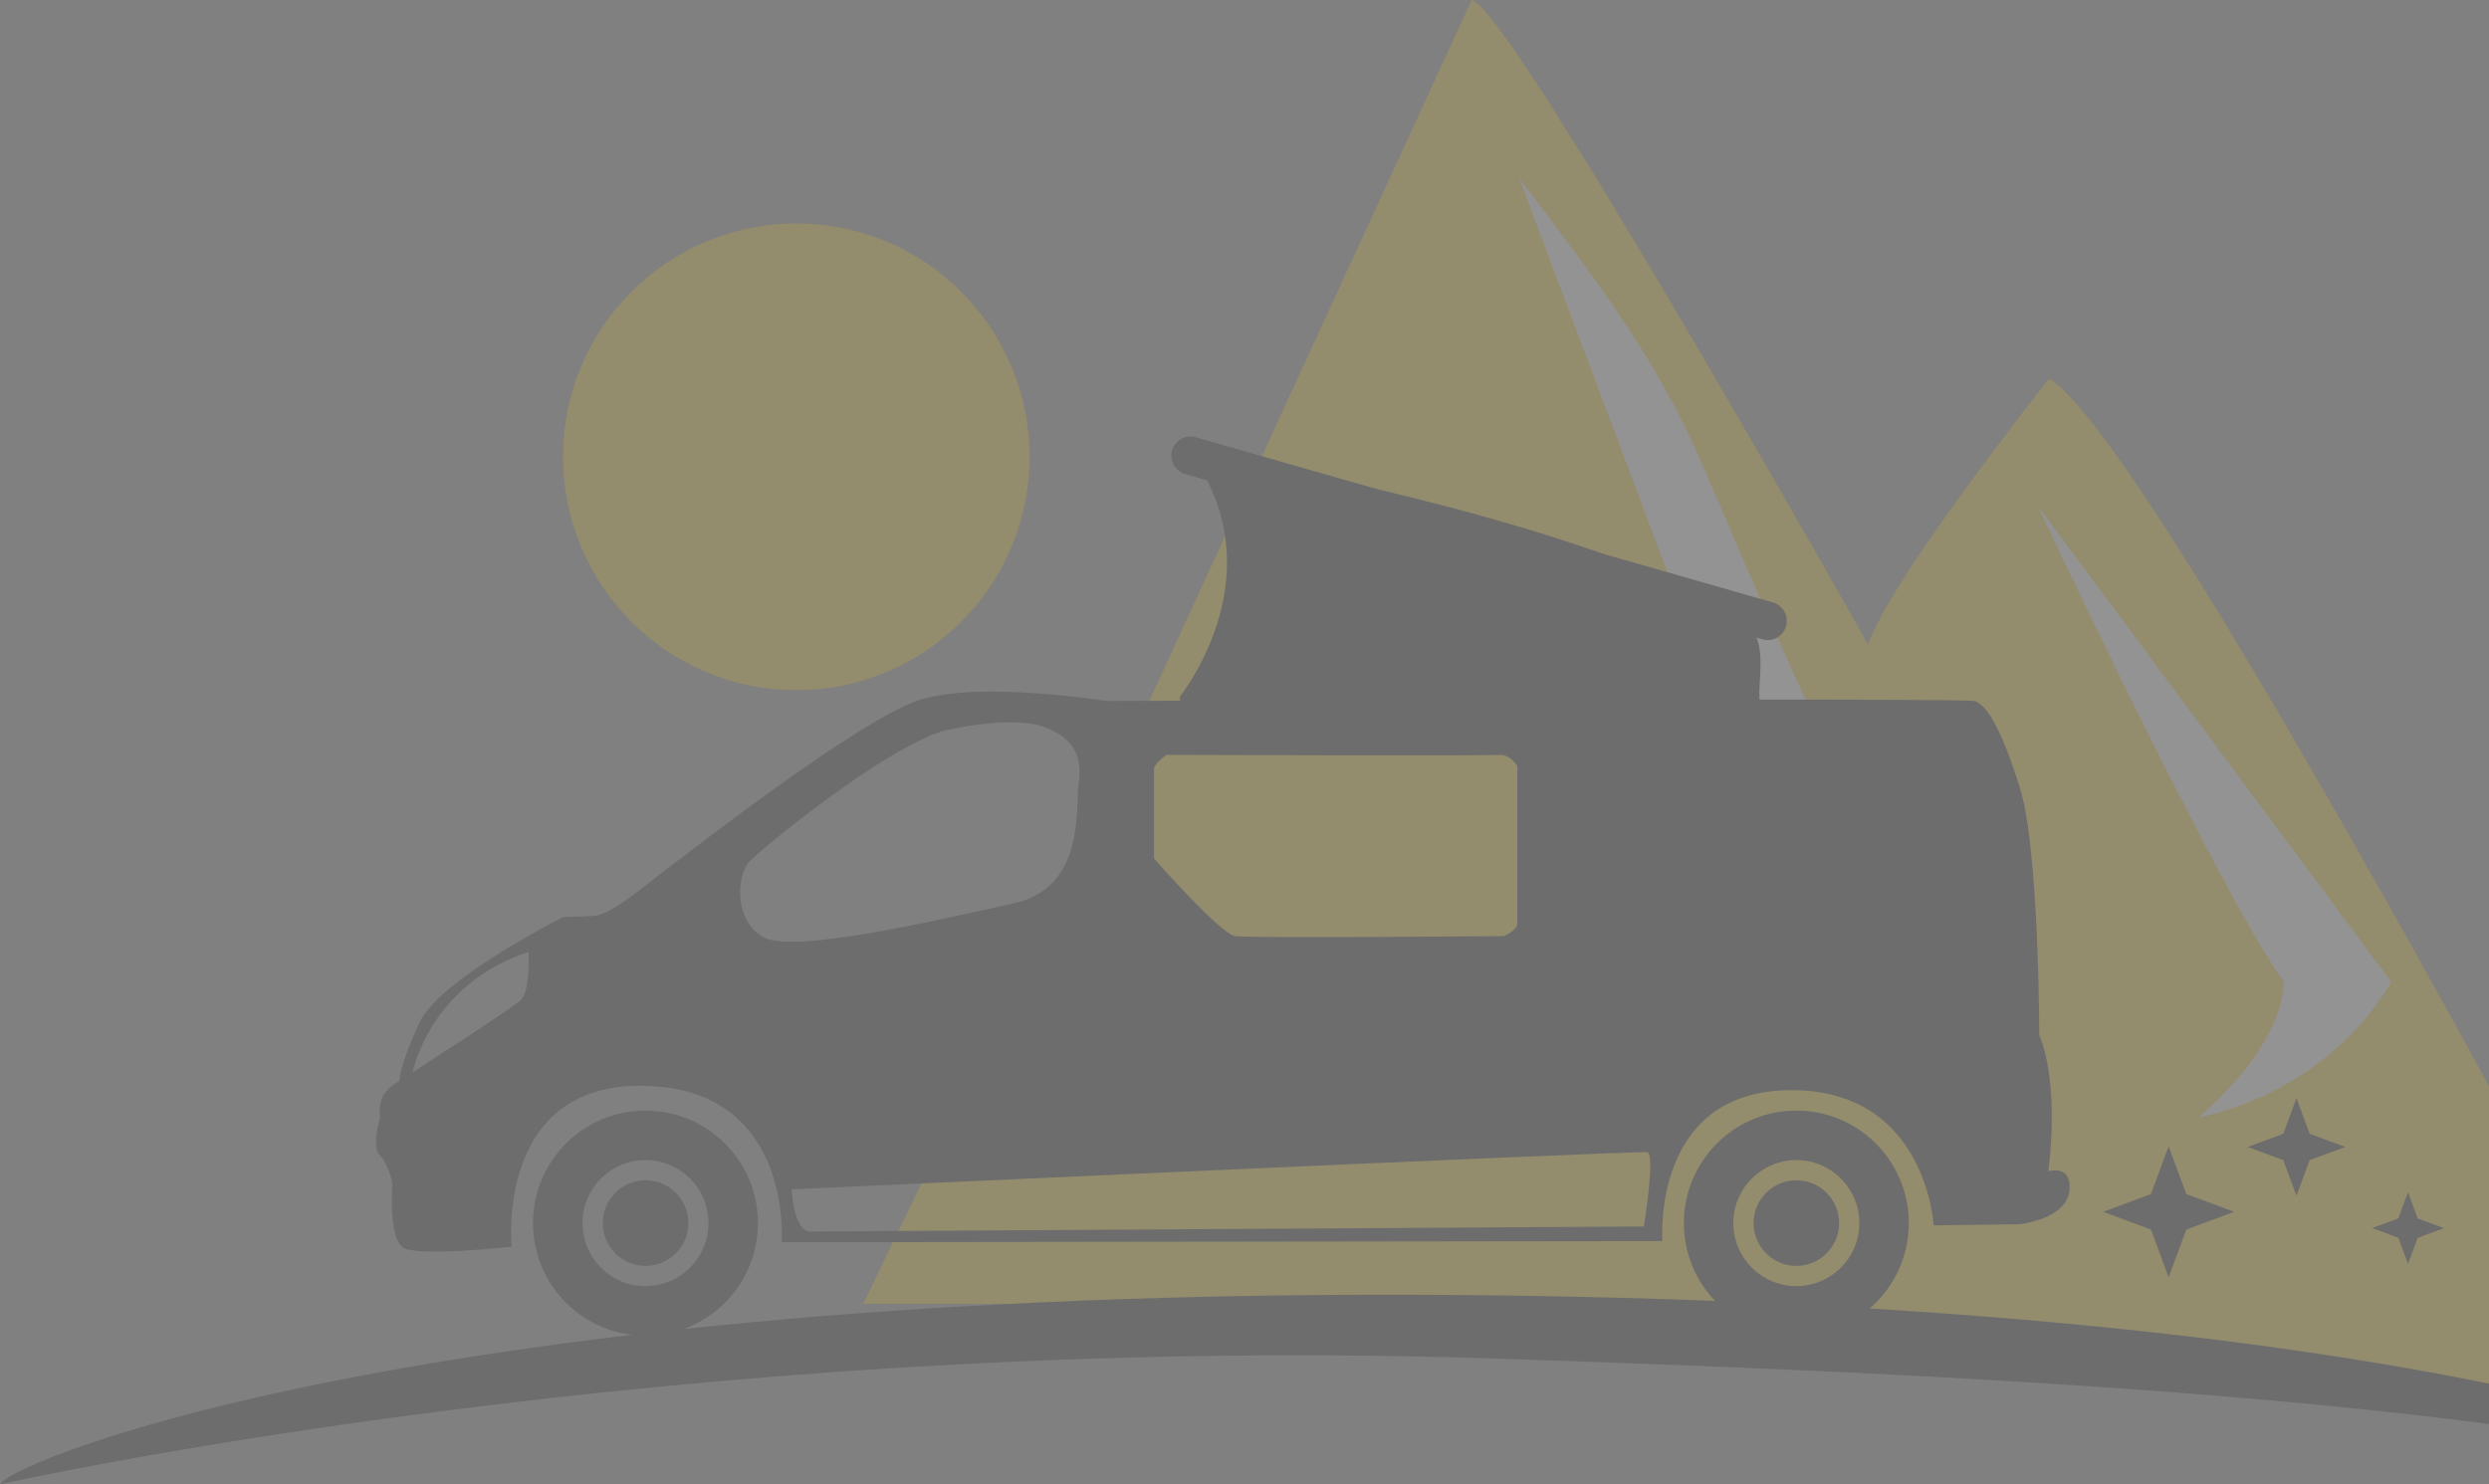 <?xml version="1.0"?>
<svg xmlns="http://www.w3.org/2000/svg" width="632" height="377" viewBox="0 0 632 377" fill="none">
<rect x="0" y="0" width="632" height="377" fill="#808080" stroke="none"/>
<g opacity="0.15" clip-path="url(#clip0_2003_167)">
<path d="M261.421 116.017C261.421 83.276 234.891 56.752 202.192 56.752C169.492 56.752 142.962 83.298 142.962 116.017C142.962 148.736 169.492 175.304 202.192 175.304C234.891 175.304 261.421 148.758 261.421 116.017Z" fill="#FFCF00"/>
<path d="M681.141 367.475C681.141 367.475 548.072 112.864 520.309 96.174C520.309 96.174 480.404 146.267 474.322 163.707C474.322 163.707 382.767 0.75 373.667 0L266.225 233.71L219.181 331.162H346.3L526.655 336.476L571.584 343.399L630.747 357.113L681.119 367.453L681.141 367.475Z" fill="#FFCF00"/>
<path d="M607.214 249.452L517.356 128.408C517.356 128.408 562.858 225.353 579.913 249.452C579.913 249.452 580.794 264.268 558.297 283.781C558.297 283.781 589.586 278.842 607.214 249.452Z" fill="white"/>
<path d="M458.633 177.95C425.074 105.897 433.734 107.749 385.808 45.353L426.198 152.925C426.198 152.925 451.053 185.071 395.305 180.53C395.305 180.53 431.883 235.451 466.015 253.663C466.015 253.663 481.505 227.029 458.655 177.972L458.633 177.95Z" fill="white"/>
<path d="M716 377C716 377 637.909 331.801 376.355 328.979C114.801 326.157 3.768 370.408 0.022 377C0.022 377 171.255 338.394 377.302 344.986C524.958 349.704 637.909 357.223 716 377Z" fill="black"/>
<path d="M153.054 310.657C153.054 304.66 157.902 299.788 163.917 299.788C169.933 299.788 174.781 304.638 174.781 310.657C174.781 316.676 169.911 321.527 163.917 321.527C157.924 321.527 153.054 316.654 153.054 310.657Z" fill="black"/>
<path d="M192.452 310.657C192.452 326.444 179.672 339.232 163.895 339.232C148.118 339.232 135.338 326.444 135.338 310.657C135.338 294.871 148.14 282.083 163.895 282.083C179.65 282.083 192.452 294.871 192.452 310.657ZM179.893 310.657C179.893 301.816 172.731 294.65 163.895 294.65C155.059 294.65 147.898 301.816 147.898 310.657C147.898 319.499 155.059 326.664 163.895 326.664C172.731 326.664 179.893 319.499 179.893 310.657Z" fill="black"/>
<path d="M445.258 310.657C445.258 304.66 450.128 299.788 456.121 299.788C462.115 299.788 466.984 304.638 466.984 310.657C466.984 316.676 462.115 321.527 456.121 321.527C450.128 321.527 445.258 316.654 445.258 310.657Z" fill="black"/>
<path d="M484.678 310.657C484.678 326.444 471.898 339.232 456.121 339.232C440.344 339.232 427.564 326.444 427.564 310.657C427.564 294.871 440.344 282.083 456.121 282.083C471.898 282.083 484.678 294.871 484.678 310.657ZM472.119 310.657C472.119 301.816 464.957 294.65 456.121 294.65C447.285 294.65 440.124 301.816 440.124 310.657C440.124 319.499 447.285 326.664 456.121 326.664C464.957 326.664 472.119 319.499 472.119 310.657Z" fill="black"/>
<path d="M525.531 301.794C525.156 309.797 512.685 310.944 512.685 310.944L490.98 311.231C490.98 311.231 489.262 278.07 456.694 276.924C419.015 275.601 422.122 315.221 422.122 315.221L198.468 315.508C198.468 315.508 201.619 276.351 163.344 275.777C125.643 275.204 129.918 316.654 129.918 316.654C129.918 316.654 106.494 319.234 102.506 316.941C98.518 314.648 99.642 300.647 99.642 300.647C99.642 300.647 98.782 295.797 96.491 293.504C94.199 291.211 96.491 284.067 96.491 284.067C96.491 284.067 95.918 280.077 97.636 277.784C99.355 275.491 101.36 274.631 101.36 274.631C101.36 274.631 101.36 270.905 106.495 259.77C111.629 248.636 143.05 232.916 143.05 232.916C143.05 232.916 146.201 232.916 150.763 232.629C155.324 232.343 163.322 225.199 170.175 220.062C177.028 214.925 218.454 182.624 233.591 177.752C248.729 172.901 281.01 178.038 281.01 178.038L375.562 177.752C375.562 177.752 498.384 177.465 501.249 178.038C504.113 178.611 508.101 184.608 512.949 200.329C517.797 216.049 517.797 262.923 517.797 262.923C523.217 276.064 520.088 297.495 520.088 297.495C520.088 297.495 525.795 295.775 525.509 301.794H525.531ZM134.192 241.779C109.051 250.069 104.776 272.36 104.776 272.36C104.776 272.36 129.631 256.353 132.187 254.06C134.765 251.767 134.192 241.779 134.192 241.779ZM293.019 218.055C293.019 218.055 309.876 237.215 313.578 237.766C317.28 238.34 381.842 237.766 381.842 237.766C381.842 237.766 385.279 236.333 385.279 234.614V194.596C385.279 194.596 383.561 191.443 380.432 191.73C377.281 192.017 296.17 191.73 296.17 191.73C296.17 191.73 293.306 193.736 293.019 195.169V218.033V218.055ZM193.885 238.053C201.597 242.33 239.012 233.489 257.301 229.476C275.59 225.486 273.012 205.466 273.871 199.469C274.73 193.472 273.871 187.761 265.013 184.608C256.155 181.456 239.012 185.755 239.012 185.755C223.015 191.179 193.885 215.189 190.447 218.629C187.01 222.046 186.15 233.776 193.885 238.053ZM418.265 292.644C416.128 292.225 201.024 302.081 201.024 302.081C201.024 302.081 201.465 312.796 205.739 312.796C210.014 312.796 417.406 311.517 417.406 311.517C417.406 311.517 420.403 293.085 418.265 292.644Z" fill="black"/>
<path d="M550.651 291.167L546.155 303.293L534.036 307.791L546.155 312.289L550.651 324.437L555.146 312.289L567.287 307.791L555.146 303.293L550.651 291.167Z" fill="black"/>
<path d="M583.108 278.93L579.759 287.97L570.724 291.321L579.759 294.672L583.108 303.712L586.457 294.672L595.514 291.321L586.457 287.97L583.108 278.93Z" fill="black"/>
<path d="M611.445 302.83L608.977 309.467L602.344 311.936L608.977 314.383L611.445 321.042L613.891 314.383L620.545 311.936L613.891 309.467L611.445 302.83Z" fill="black"/>
<path d="M299.63 176.87C299.63 176.87 321.048 150.28 306.483 121.992C306.483 121.992 296.986 114.165 312.19 116.436C323.604 118.156 407.446 134.692 441.16 156.211C452.397 163.376 442.878 177.311 448.96 183.727H299.608V176.87H299.63Z" fill="black"/>
<path d="M453.521 159.055C452.772 161.634 450.084 163.134 447.506 162.384L300.952 120.405C298.374 119.655 296.875 116.965 297.603 114.385C298.352 111.806 301.04 110.306 303.618 111.056L450.172 153.014C452.75 153.763 454.248 156.453 453.521 159.033V159.055Z" fill="black"/>
</g>
<defs>
<clipPath id="clip0_2003_167">
<rect width="716" height="377" fill="white" transform="matrix(-1 0 0 1 716 0)"/>
</clipPath>
</defs>
</svg>
